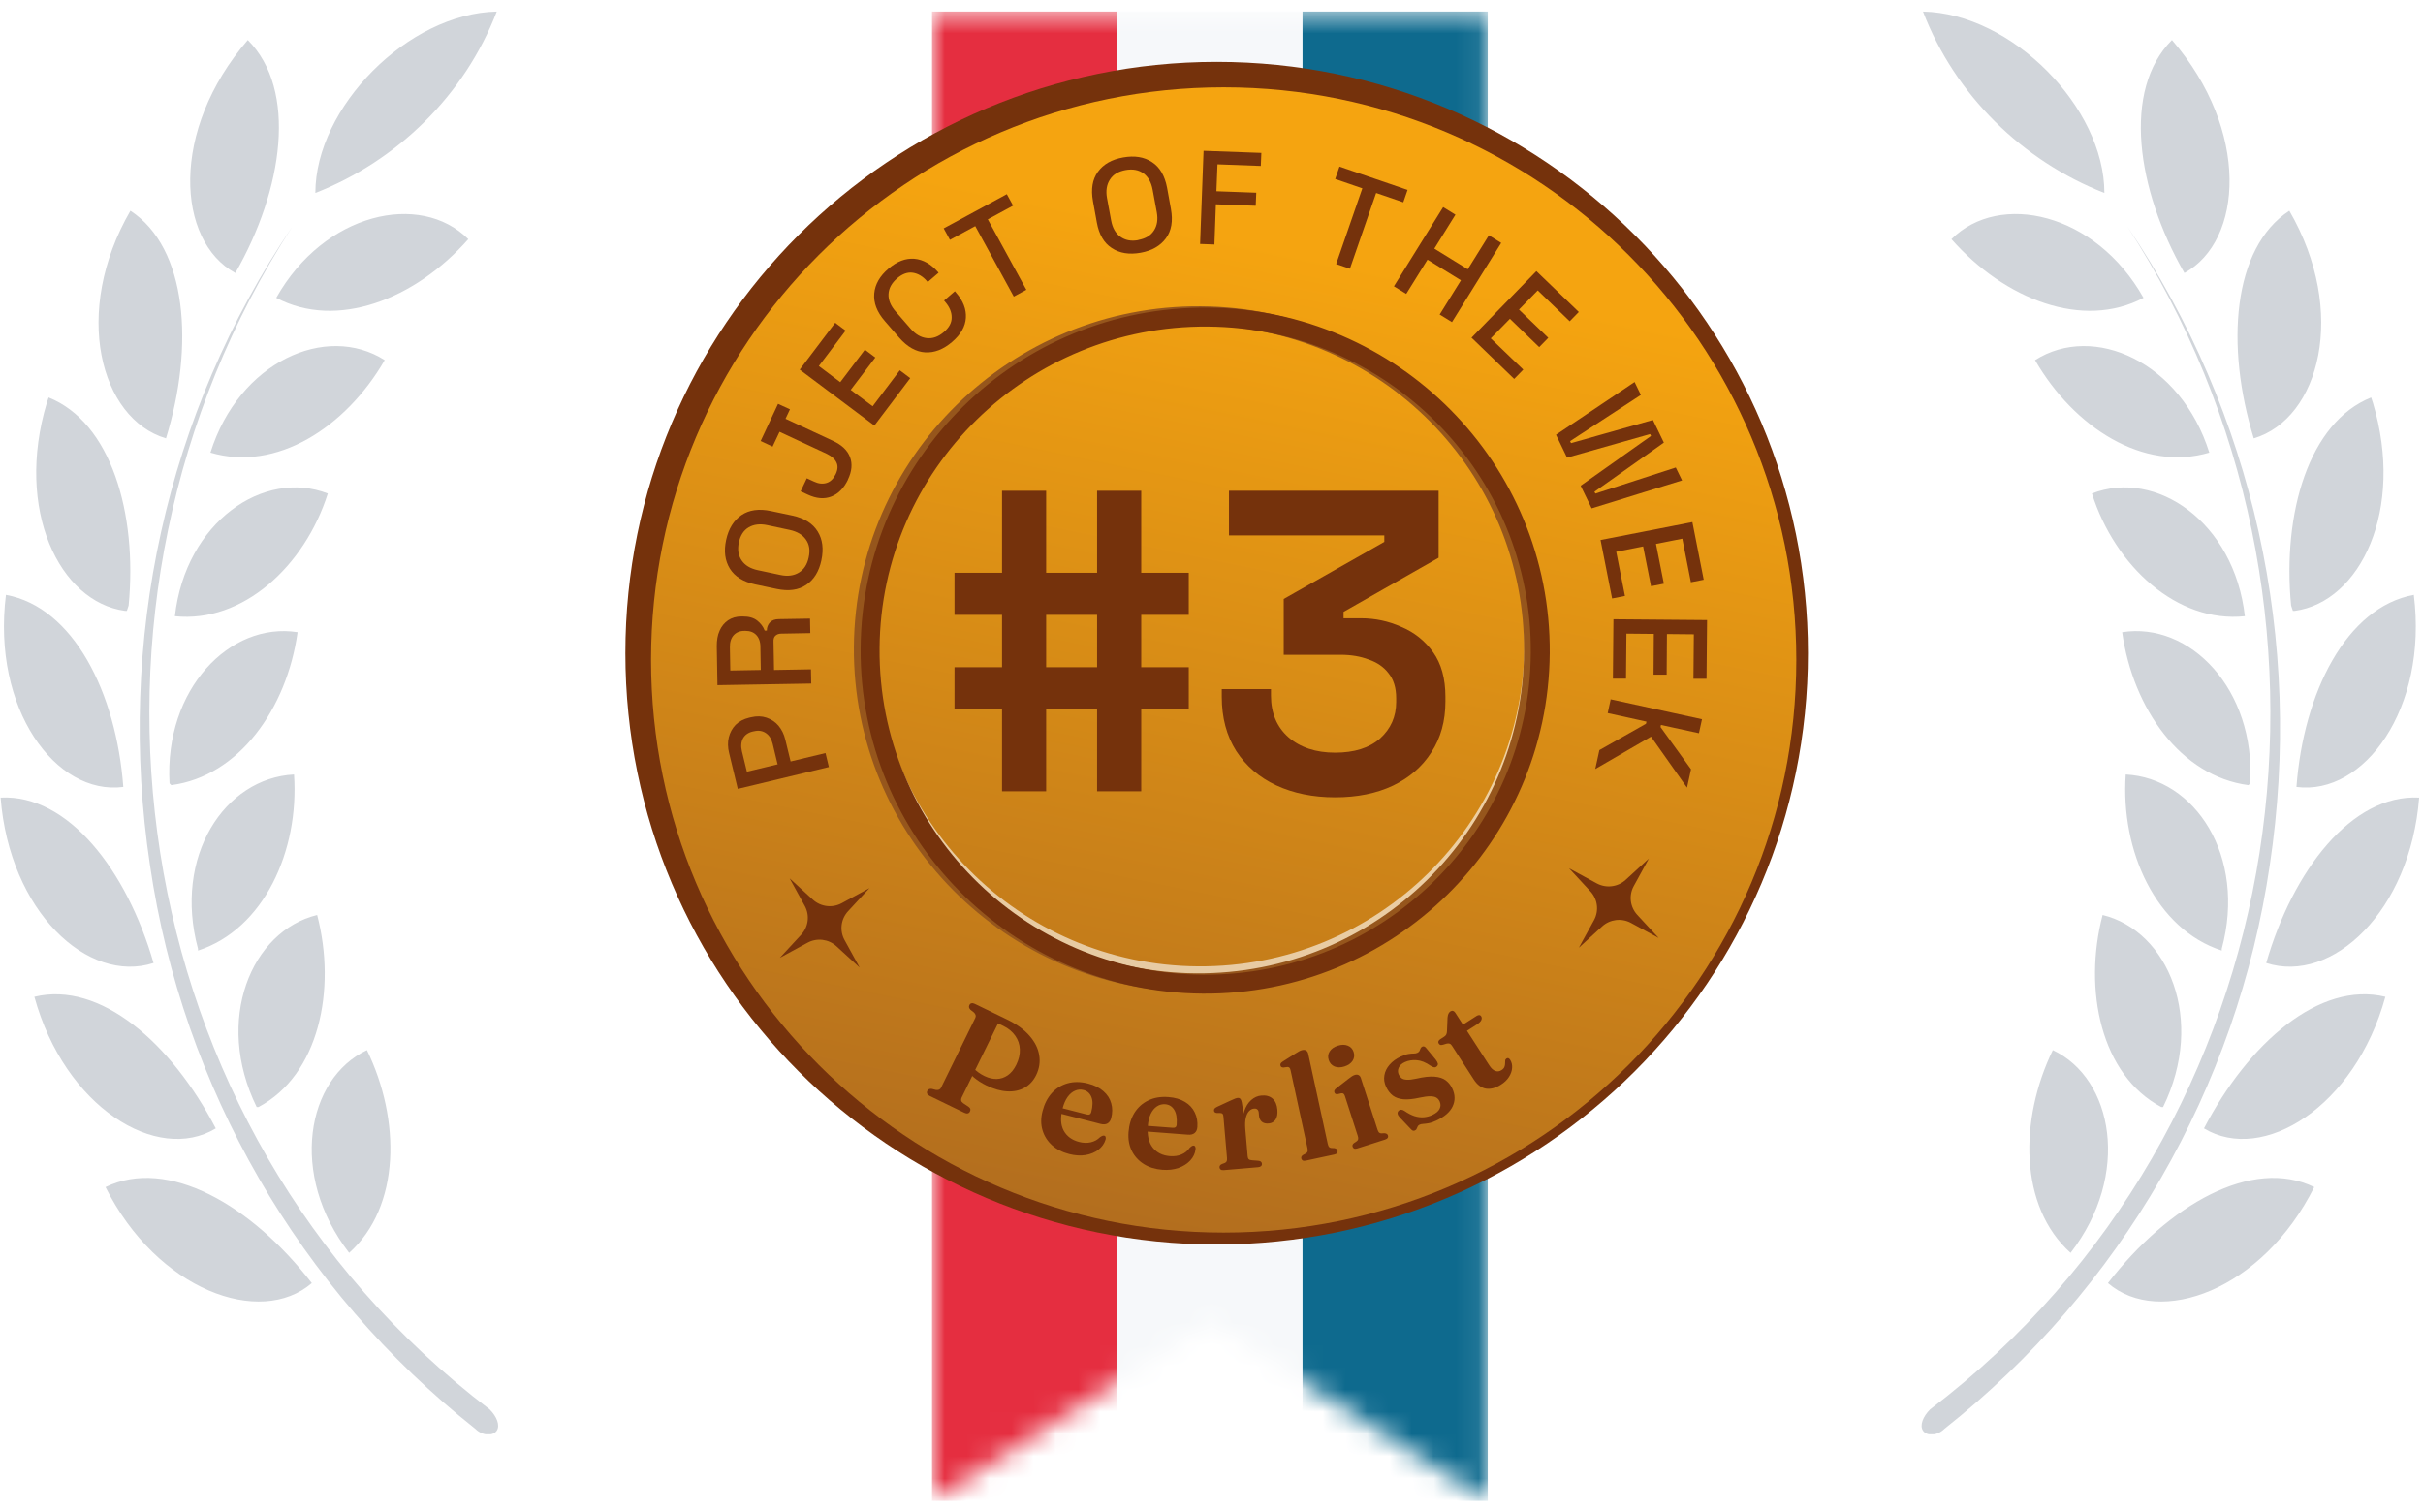 <svg
    xmlns="http://www.w3.org/2000/svg"
    width="109"
    height="68"
    viewBox="0 0 109 68"
    fill="none"
>
    <g clip-path="url(#clip0_17771_69504)">
        <path
            d="M13.147 10.2C2.187 27.079 5.307 50.679 22.027 63.4C22.347 63.719 22.507 64.12 22.347 64.359C22.187 64.6 21.707 64.6 21.387 64.279C13.454 58.001 8.217 48.93 6.747 38.919C5.227 28.84 7.467 18.599 13.147 10.2ZM14.027 57.719C11.707 59.719 7.067 58.039 4.747 53.4C7.547 52.039 11.307 54.2 14.027 57.719ZM16.507 47.239C18.027 50.359 18.027 54.279 15.707 56.359C12.987 52.84 13.787 48.52 16.507 47.239ZM9.707 50.76C7.067 52.359 2.907 49.8 1.547 44.84C4.507 44.12 7.707 46.919 9.707 50.76ZM14.267 41.16C15.147 44.52 14.347 48.359 11.627 49.8H11.547C9.627 45.88 11.307 41.88 14.267 41.16ZM6.907 43.319C3.947 44.279 0.427 40.999 0.027 35.88C3.067 35.719 5.707 39.16 6.907 43.319ZM13.227 34.84C13.467 38.279 11.867 41.8 8.907 42.76V42.679C7.787 38.52 10.107 34.999 13.227 34.84ZM0.267 26.759C3.307 27.32 5.227 31.16 5.547 35.4C2.507 35.8 -0.373 31.88 0.267 26.759ZM13.387 28.439C12.907 31.88 10.747 34.919 7.707 35.319L7.627 35.239C7.387 31 10.347 27.959 13.387 28.439ZM14.747 22.2C13.707 25.48 10.907 28.04 7.867 27.72C8.347 23.48 11.867 21.079 14.747 22.2ZM2.187 17.88C4.987 19 6.187 23.079 5.787 27.239L5.707 27.48H5.627C2.667 27.079 0.667 22.919 2.107 18.119L2.187 17.88ZM17.307 16.2C15.547 19.239 12.427 21.239 9.467 20.36C10.747 16.279 14.667 14.52 17.307 16.2ZM5.867 9.48C8.427 11.159 8.747 15.559 7.467 19.72C4.507 18.84 3.227 14.04 5.867 9.48ZM21.067 10.759C18.667 13.479 15.147 14.839 12.427 13.399C14.587 9.56 18.907 8.6 21.067 10.759ZM11.147 1.8C13.387 4.04 12.747 8.52 10.587 12.28C7.947 10.839 7.627 5.88 11.147 1.8ZM22.347 0.52C20.907 4.28 17.867 7.24 14.187 8.68C14.187 4.84 18.347 0.6 22.347 0.52Z"
            fill="#D1D5DA"
        />
    </g>
    <path
        d="M41.928 0.519L66.928 0.519V67.519L54.428 59.453L41.928 67.519L41.928 0.519Z"
        fill="white"
    />
    <mask
        id="mask0_17771_69504"
        style="mask-type:alpha"
        maskUnits="userSpaceOnUse"
        x="41"
        y="0"
        width="26"
        height="68"
    >
        <path
            d="M41.928 0.519L66.928 0.519V67.519L54.428 59.453L41.928 67.519L41.928 0.519Z"
            fill="white"
        />
    </mask>
    <g mask="url(#mask0_17771_69504)">
        <rect
            x="41.928"
            y="0.519"
            width="8.333"
            height="67"
            fill="#E52E40"
        />
        <rect
            x="50.262"
            y="0.519"
            width="8.333"
            height="67"
            fill="#F6F8FA"
        />
        <rect
            x="58.595"
            y="0.519"
            width="8.333"
            height="67"
            fill="#0E6A8E"
        />
    </g>
    <g filter="url(#filter0_i_17771_69504)">
        <path
            d="M54.428 55.678C69.119 55.678 81.028 43.769 81.028 29.078C81.028 14.388 69.119 2.479 54.428 2.479C39.737 2.479 27.828 14.388 27.828 29.078C27.828 43.769 39.737 55.678 54.428 55.678Z"
            fill="#75320C"
        />
    </g>
    <g filter="url(#filter1_ii_17771_69504)">
        <path
            d="M54.44 54.838C68.666 54.838 80.2 43.305 80.2 29.078C80.2 14.851 68.666 3.318 54.44 3.318C40.213 3.318 28.68 14.851 28.68 29.078C28.68 43.305 40.213 54.838 54.44 54.838Z"
            fill="url(#paint0_linear_17771_69504)"
        />
    </g>
    <g opacity="0.6" filter="url(#filter2_f_17771_69504)">
        <path
            d="M68.894 29.074C68.833 37.259 62.115 43.848 53.887 43.788C45.658 43.727 39.039 37.04 39.1 28.854C39.161 20.669 45.878 14.08 54.107 14.14C62.336 14.201 68.954 20.888 68.894 29.074Z"
            stroke="white"
            stroke-width="0.636"
        />
    </g>
    <g filter="url(#filter3_i_17771_69504)">
        <path
            d="M53.8 43.967C62.123 44.029 68.924 37.363 68.986 29.075C69.047 20.787 62.346 14.022 54.023 13.961C45.7 13.899 38.9 20.565 38.838 28.853C38.776 37.141 45.477 43.906 53.8 43.967Z"
            stroke="#96561C"
            stroke-width="0.851"
        />
    </g>
    <g filter="url(#filter4_i_17771_69504)">
        <path
            d="M53.8 43.968C62.124 44.029 68.924 37.363 68.986 29.075C69.047 20.787 62.347 14.021 54.023 13.96C45.7 13.899 38.899 20.565 38.838 28.853C38.776 37.141 45.477 43.907 53.8 43.968Z"
            stroke="#75320C"
            stroke-width="0.852"
        />
    </g>
    <g filter="url(#filter5_i_17771_69504)">
        <path
            d="M38.809 39.647L37.848 40.685C37.521 41.038 37.457 41.559 37.688 41.981L38.368 43.219L37.325 42.263C36.97 41.938 36.446 41.874 36.023 42.104L34.778 42.781L35.739 41.742C36.066 41.389 36.13 40.868 35.899 40.447L35.219 39.208L36.262 40.164C36.617 40.489 37.141 40.553 37.564 40.323L38.809 39.647Z"
            fill="#75320C"
        />
    </g>
    <g filter="url(#filter6_i_17771_69504)">
        <path
            d="M70.281 38.756L71.526 39.433C71.949 39.663 72.473 39.599 72.828 39.274L73.871 38.317L73.191 39.556C72.96 39.977 73.024 40.499 73.351 40.852L74.312 41.89L73.067 41.213C72.644 40.983 72.12 41.047 71.765 41.373L70.722 42.329L71.402 41.09C71.633 40.669 71.569 40.147 71.242 39.794L70.281 38.756Z"
            fill="#75320C"
        />
    </g>
    <g filter="url(#filter7_i_17771_69504)">
        <path
            d="M46.307 48.061C46.182 48.315 46.008 48.504 45.783 48.627C45.56 48.751 45.303 48.805 45.011 48.79C44.719 48.775 44.408 48.688 44.079 48.528C43.861 48.422 43.673 48.303 43.515 48.17C43.357 48.037 43.231 47.897 43.137 47.748L43.309 47.502C43.357 47.584 43.415 47.662 43.481 47.736C43.548 47.81 43.624 47.877 43.71 47.938C43.795 48 43.888 48.055 43.989 48.104C44.174 48.193 44.355 48.236 44.533 48.233C44.713 48.227 44.879 48.172 45.031 48.067C45.183 47.961 45.31 47.804 45.412 47.597C45.53 47.356 45.584 47.124 45.574 46.899C45.566 46.675 45.497 46.472 45.368 46.29C45.242 46.107 45.061 45.958 44.826 45.843L44.594 45.731L42.954 49.073C42.933 49.117 42.927 49.16 42.935 49.203C42.944 49.244 42.972 49.282 43.019 49.317L43.26 49.478C43.308 49.511 43.336 49.546 43.345 49.582C43.356 49.616 43.349 49.656 43.327 49.702C43.307 49.743 43.276 49.769 43.233 49.78C43.191 49.792 43.138 49.782 43.075 49.751L41.523 48.997C41.462 48.967 41.422 48.932 41.405 48.892C41.388 48.852 41.39 48.812 41.41 48.77C41.447 48.695 41.515 48.665 41.613 48.678L41.797 48.724C41.855 48.732 41.902 48.728 41.939 48.712C41.978 48.697 42.009 48.668 42.03 48.624L43.571 45.483C43.592 45.439 43.596 45.398 43.584 45.358C43.574 45.318 43.548 45.279 43.506 45.239L43.357 45.123C43.285 45.054 43.268 44.982 43.305 44.907C43.326 44.863 43.357 44.837 43.399 44.828C43.441 44.817 43.493 44.826 43.554 44.856L44.996 45.556C45.43 45.767 45.768 46.011 46.009 46.29C46.251 46.566 46.397 46.858 46.445 47.165C46.496 47.47 46.45 47.769 46.307 48.061Z"
            fill="#75320C"
        />
        <path
            d="M49.683 49.993C49.654 50.108 49.598 50.188 49.515 50.235C49.435 50.28 49.332 50.287 49.206 50.255L47.207 49.742L47.271 49.494L48.585 49.83C48.694 49.858 48.761 49.823 48.786 49.725C48.859 49.445 48.862 49.22 48.796 49.052C48.731 48.881 48.612 48.773 48.439 48.729C48.307 48.695 48.179 48.705 48.056 48.76C47.933 48.812 47.822 48.906 47.723 49.042C47.627 49.176 47.552 49.348 47.497 49.558C47.391 49.971 47.408 50.305 47.549 50.561C47.69 50.815 47.921 50.983 48.242 51.065C48.429 51.113 48.605 51.118 48.767 51.08C48.929 51.042 49.068 50.966 49.182 50.85C49.231 50.817 49.27 50.797 49.297 50.788C49.324 50.779 49.35 50.777 49.373 50.783C49.407 50.792 49.428 50.814 49.434 50.85C49.444 50.884 49.442 50.923 49.428 50.967C49.373 51.144 49.266 51.293 49.107 51.416C48.949 51.536 48.756 51.616 48.529 51.655C48.303 51.692 48.058 51.677 47.793 51.609C47.484 51.53 47.225 51.397 47.019 51.21C46.812 51.021 46.67 50.796 46.593 50.533C46.515 50.269 46.516 49.984 46.596 49.678C46.679 49.355 46.817 49.085 47.01 48.869C47.204 48.654 47.44 48.507 47.718 48.429C47.998 48.349 48.306 48.352 48.641 48.438C48.927 48.511 49.158 48.626 49.334 48.782C49.511 48.936 49.627 49.117 49.685 49.327C49.745 49.535 49.745 49.757 49.683 49.993Z"
            fill="#75320C"
        />
        <path
            d="M53.56 50.397C53.551 50.515 53.51 50.604 53.436 50.665C53.366 50.723 53.265 50.748 53.136 50.738L51.078 50.581L51.097 50.325L52.45 50.428C52.562 50.437 52.622 50.39 52.629 50.29C52.651 50.001 52.615 49.779 52.521 49.625C52.427 49.468 52.291 49.383 52.113 49.369C51.977 49.359 51.852 49.391 51.741 49.466C51.629 49.539 51.536 49.651 51.463 49.801C51.392 49.95 51.348 50.133 51.331 50.349C51.298 50.774 51.374 51.1 51.558 51.327C51.742 51.553 51.998 51.678 52.328 51.703C52.522 51.718 52.695 51.692 52.848 51.627C53.002 51.562 53.124 51.462 53.216 51.328C53.259 51.288 53.293 51.26 53.319 51.247C53.344 51.233 53.369 51.228 53.393 51.229C53.428 51.232 53.452 51.25 53.465 51.284C53.48 51.316 53.485 51.355 53.479 51.401C53.456 51.584 53.377 51.75 53.242 51.898C53.107 52.044 52.931 52.156 52.715 52.234C52.499 52.31 52.255 52.338 51.983 52.317C51.664 52.293 51.386 52.207 51.15 52.059C50.914 51.909 50.734 51.711 50.611 51.467C50.489 51.219 50.44 50.938 50.464 50.623C50.49 50.291 50.578 50.002 50.73 49.755C50.884 49.51 51.09 49.324 51.35 49.199C51.612 49.071 51.915 49.02 52.261 49.047C52.555 49.069 52.803 49.142 53.003 49.265C53.204 49.386 53.351 49.545 53.444 49.741C53.54 49.935 53.578 50.154 53.56 50.397Z"
            fill="#75320C"
        />
        <path
            d="M55.597 50.51C55.569 50.191 55.592 49.92 55.663 49.698C55.737 49.474 55.843 49.302 55.981 49.182C56.119 49.06 56.272 48.992 56.441 48.978C56.652 48.96 56.82 49.006 56.945 49.117C57.069 49.225 57.141 49.391 57.16 49.614C57.176 49.809 57.148 49.959 57.076 50.064C57.003 50.167 56.901 50.224 56.772 50.235C56.64 50.246 56.536 50.22 56.459 50.156C56.385 50.092 56.343 49.997 56.332 49.873L56.322 49.751C56.316 49.684 56.295 49.635 56.259 49.605C56.226 49.572 56.175 49.559 56.107 49.565C56.028 49.571 55.955 49.609 55.887 49.679C55.822 49.746 55.773 49.846 55.74 49.979C55.708 50.112 55.7 50.279 55.717 50.48L55.597 50.51ZM55.558 49.284L55.677 50.017L55.822 51.706C55.828 51.768 55.843 51.813 55.87 51.841C55.897 51.868 55.945 51.883 56.014 51.889L56.298 51.911C56.351 51.915 56.391 51.928 56.417 51.95C56.446 51.972 56.462 52.004 56.465 52.045C56.469 52.089 56.456 52.125 56.425 52.154C56.396 52.181 56.351 52.197 56.29 52.202L54.751 52.333C54.687 52.338 54.64 52.33 54.609 52.308C54.578 52.285 54.561 52.252 54.557 52.21C54.555 52.178 54.562 52.148 54.58 52.123C54.598 52.097 54.627 52.076 54.667 52.059L54.793 52.012C54.831 51.995 54.859 51.971 54.876 51.939C54.893 51.904 54.899 51.853 54.893 51.785L54.733 49.922C54.728 49.866 54.716 49.826 54.696 49.803C54.677 49.781 54.647 49.768 54.607 49.765L54.434 49.763C54.392 49.758 54.361 49.746 54.341 49.728C54.322 49.71 54.311 49.685 54.309 49.655C54.305 49.617 54.314 49.587 54.334 49.563C54.356 49.537 54.395 49.511 54.45 49.484L55.025 49.217C55.131 49.166 55.209 49.132 55.258 49.115C55.31 49.097 55.35 49.087 55.378 49.085C55.427 49.081 55.464 49.094 55.491 49.125C55.52 49.155 55.543 49.208 55.558 49.284Z"
            fill="#75320C"
        />
        <path
            d="M58.546 47.095L59.425 51.149C59.439 51.215 59.459 51.263 59.483 51.291C59.509 51.317 59.542 51.333 59.584 51.337L59.714 51.343C59.758 51.349 59.792 51.362 59.817 51.381C59.843 51.398 59.86 51.424 59.867 51.458C59.876 51.499 59.868 51.535 59.844 51.568C59.821 51.597 59.778 51.619 59.716 51.632L58.442 51.906C58.379 51.919 58.331 51.917 58.298 51.899C58.265 51.88 58.243 51.849 58.235 51.809C58.228 51.776 58.231 51.746 58.246 51.719C58.26 51.691 58.286 51.666 58.324 51.645L58.443 51.582C58.479 51.561 58.503 51.533 58.516 51.499C58.529 51.463 58.528 51.411 58.513 51.345L57.753 47.837C57.741 47.782 57.723 47.744 57.701 47.724C57.678 47.702 57.648 47.692 57.61 47.693L57.436 47.717C57.395 47.717 57.363 47.709 57.339 47.694C57.318 47.678 57.304 47.654 57.297 47.622C57.289 47.588 57.294 47.558 57.311 47.532C57.327 47.503 57.362 47.472 57.416 47.438L57.967 47.091C58.044 47.041 58.105 47.004 58.152 46.98C58.201 46.956 58.244 46.941 58.281 46.933C58.354 46.917 58.413 46.925 58.458 46.955C58.503 46.986 58.532 47.032 58.546 47.095Z"
            fill="#75320C"
        />
        <path
            d="M60.915 48.188L61.663 50.507C61.684 50.572 61.708 50.618 61.735 50.644C61.763 50.667 61.798 50.679 61.84 50.679L61.97 50.672C62.014 50.674 62.05 50.684 62.076 50.7C62.104 50.715 62.123 50.738 62.134 50.772C62.147 50.812 62.143 50.849 62.121 50.883C62.101 50.915 62.061 50.94 62 50.96L60.759 51.356C60.698 51.376 60.651 51.378 60.616 51.364C60.581 51.348 60.556 51.32 60.544 51.28C60.533 51.249 60.534 51.218 60.546 51.189C60.557 51.16 60.581 51.133 60.617 51.108L60.728 51.034C60.762 51.01 60.784 50.98 60.793 50.944C60.802 50.907 60.796 50.856 60.775 50.791L60.199 49.005C60.181 48.95 60.16 48.914 60.136 48.897C60.111 48.877 60.079 48.87 60.039 48.876L59.871 48.916C59.829 48.92 59.796 48.916 59.773 48.902C59.75 48.889 59.734 48.866 59.724 48.835C59.713 48.801 59.715 48.771 59.729 48.743C59.742 48.714 59.774 48.679 59.824 48.64L60.338 48.241C60.41 48.184 60.468 48.141 60.512 48.113C60.558 48.084 60.599 48.064 60.635 48.053C60.706 48.03 60.766 48.032 60.814 48.058C60.862 48.084 60.895 48.127 60.915 48.188ZM60.178 47.67C60.01 47.724 59.861 47.724 59.73 47.671C59.601 47.616 59.514 47.518 59.469 47.378C59.424 47.238 59.438 47.11 59.512 46.994C59.587 46.876 59.709 46.789 59.877 46.736C60.047 46.681 60.197 46.681 60.328 46.734C60.458 46.784 60.545 46.88 60.59 47.02C60.635 47.16 60.621 47.29 60.546 47.411C60.471 47.529 60.348 47.615 60.178 47.67Z"
            fill="#75320C"
        />
        <path
            d="M62.891 47.475C62.753 47.539 62.661 47.624 62.616 47.73C62.572 47.832 62.574 47.936 62.623 48.042C62.653 48.106 62.694 48.158 62.747 48.199C62.803 48.239 62.881 48.261 62.984 48.267C63.086 48.273 63.225 48.258 63.399 48.22C63.739 48.141 64.015 48.11 64.228 48.128C64.442 48.145 64.612 48.201 64.737 48.295C64.86 48.388 64.958 48.513 65.031 48.668C65.16 48.944 65.164 49.211 65.043 49.468C64.923 49.722 64.675 49.935 64.299 50.109C64.167 50.17 64.053 50.209 63.955 50.224C63.861 50.241 63.782 50.251 63.718 50.254C63.654 50.258 63.6 50.269 63.559 50.288C63.517 50.308 63.488 50.334 63.472 50.368C63.456 50.402 63.441 50.435 63.427 50.468C63.415 50.504 63.388 50.53 63.348 50.549C63.312 50.565 63.279 50.567 63.249 50.555C63.222 50.543 63.188 50.515 63.148 50.471L62.672 49.968C62.615 49.908 62.581 49.853 62.571 49.805C62.559 49.754 62.571 49.71 62.607 49.672C62.645 49.633 62.685 49.614 62.727 49.616C62.77 49.616 62.818 49.632 62.871 49.666C63.032 49.778 63.185 49.857 63.328 49.904C63.473 49.949 63.611 49.966 63.743 49.956C63.876 49.945 64.003 49.912 64.123 49.857C64.295 49.777 64.407 49.683 64.458 49.575C64.512 49.465 64.511 49.353 64.458 49.237C64.425 49.168 64.378 49.113 64.316 49.074C64.254 49.035 64.163 49.014 64.042 49.012C63.922 49.01 63.759 49.03 63.554 49.075C63.268 49.139 63.027 49.163 62.832 49.147C62.64 49.129 62.48 49.074 62.353 48.98C62.228 48.883 62.127 48.752 62.05 48.587C61.969 48.413 61.943 48.241 61.973 48.07C62.002 47.897 62.079 47.738 62.206 47.593C62.331 47.445 62.5 47.322 62.712 47.224C62.848 47.161 62.963 47.123 63.056 47.109C63.151 47.094 63.23 47.087 63.295 47.089C63.358 47.089 63.412 47.078 63.458 47.057C63.506 47.035 63.539 47.005 63.556 46.968C63.572 46.93 63.587 46.892 63.602 46.856C63.617 46.821 63.643 46.794 63.681 46.776C63.711 46.762 63.741 46.762 63.771 46.774C63.804 46.786 63.837 46.816 63.871 46.863L64.283 47.362C64.333 47.428 64.364 47.485 64.377 47.533C64.388 47.578 64.375 47.62 64.338 47.66C64.3 47.699 64.259 47.715 64.215 47.709C64.171 47.703 64.118 47.68 64.055 47.641C63.835 47.487 63.625 47.402 63.426 47.388C63.23 47.372 63.051 47.401 62.891 47.475Z"
            fill="#75320C"
        />
        <path
            d="M64.775 46.642L64.624 46.688C64.568 46.703 64.525 46.707 64.494 46.701C64.464 46.691 64.44 46.672 64.422 46.645C64.399 46.608 64.393 46.572 64.405 46.539C64.418 46.502 64.445 46.47 64.488 46.442L64.658 46.334C64.702 46.305 64.734 46.273 64.753 46.238C64.774 46.201 64.786 46.15 64.789 46.086L64.814 45.474C64.821 45.4 64.835 45.34 64.856 45.295C64.879 45.249 64.909 45.215 64.946 45.191C64.985 45.166 65.024 45.159 65.063 45.171C65.1 45.181 65.134 45.208 65.164 45.255L66.693 47.622C66.777 47.751 66.866 47.834 66.96 47.87C67.054 47.906 67.148 47.895 67.24 47.836C67.309 47.792 67.353 47.744 67.372 47.693C67.393 47.64 67.403 47.589 67.403 47.54C67.403 47.49 67.404 47.446 67.408 47.407C67.412 47.365 67.431 47.334 67.465 47.312C67.493 47.295 67.521 47.29 67.549 47.297C67.578 47.305 67.607 47.331 67.635 47.376C67.701 47.482 67.729 47.602 67.719 47.737C67.711 47.87 67.664 48.004 67.578 48.14C67.494 48.272 67.374 48.388 67.22 48.486C66.983 48.638 66.758 48.698 66.547 48.667C66.334 48.633 66.149 48.496 65.993 48.254L65.009 46.731C64.978 46.683 64.945 46.654 64.909 46.643C64.875 46.631 64.83 46.631 64.775 46.642ZM65.376 46.265L65.198 45.988L66.121 45.397C66.166 45.369 66.206 45.356 66.242 45.359C66.277 45.36 66.305 45.378 66.327 45.411C66.359 45.461 66.362 45.518 66.335 45.582C66.308 45.646 66.24 45.713 66.13 45.783L65.376 46.265Z"
            fill="#75320C"
        />
    </g>
    <g filter="url(#filter8_i_17771_69504)">
        <path
            d="M36.978 34.201L32.886 35.183L32.495 33.566C32.434 33.32 32.428 33.081 32.482 32.865C32.537 32.644 32.639 32.458 32.789 32.302C32.946 32.146 33.15 32.039 33.403 31.979L33.481 31.961C33.734 31.901 33.969 31.907 34.179 31.979C34.39 32.051 34.571 32.17 34.715 32.338C34.859 32.512 34.962 32.715 35.022 32.961L35.263 33.949L36.833 33.572L36.984 34.201H36.978ZM34.679 34.087L34.456 33.158C34.402 32.937 34.3 32.775 34.149 32.673C33.999 32.572 33.824 32.542 33.62 32.59L33.56 32.602C33.355 32.65 33.205 32.757 33.12 32.913C33.036 33.069 33.018 33.266 33.072 33.488L33.295 34.41L34.667 34.081L34.679 34.087Z"
            fill="#75320C"
        />
    </g>
    <g filter="url(#filter9_i_17771_69504)">
        <path
            d="M36.184 30.446L31.971 30.518L31.941 28.757C31.941 28.5 31.977 28.266 32.068 28.069C32.152 27.871 32.284 27.715 32.447 27.601C32.615 27.488 32.814 27.428 33.049 27.428H33.115C33.38 27.428 33.59 27.482 33.753 27.607C33.915 27.733 34.029 27.883 34.096 28.062H34.192C34.192 27.907 34.246 27.787 34.336 27.691C34.427 27.595 34.565 27.547 34.74 27.547L36.136 27.524L36.148 28.176L34.842 28.2C34.734 28.2 34.649 28.23 34.583 28.29C34.517 28.344 34.487 28.44 34.493 28.56L34.517 29.835L36.178 29.805L36.19 30.452L36.184 30.446ZM33.921 29.835L33.903 28.793C33.903 28.56 33.837 28.386 33.717 28.26C33.596 28.134 33.434 28.075 33.229 28.075H33.181C32.976 28.075 32.814 28.146 32.7 28.272C32.585 28.398 32.525 28.584 32.531 28.817L32.549 29.859L33.921 29.835Z"
            fill="#75320C"
        />
    </g>
    <g filter="url(#filter10_i_17771_69504)">
        <path
            d="M36.647 24.901C36.539 25.404 36.31 25.775 35.961 26.008C35.612 26.242 35.173 26.302 34.631 26.188L33.668 25.984C33.133 25.871 32.754 25.631 32.531 25.278C32.308 24.918 32.254 24.487 32.362 23.984C32.471 23.481 32.7 23.11 33.048 22.87C33.398 22.631 33.843 22.571 34.378 22.685L35.341 22.888C35.877 23.002 36.256 23.242 36.479 23.601C36.701 23.96 36.755 24.391 36.647 24.895V24.901ZM36.075 24.775C36.148 24.451 36.105 24.182 35.949 23.966C35.799 23.751 35.558 23.607 35.227 23.535L34.216 23.319C33.885 23.248 33.608 23.284 33.38 23.415C33.151 23.547 33 23.781 32.934 24.104C32.868 24.421 32.91 24.685 33.061 24.907C33.211 25.128 33.452 25.272 33.783 25.344L34.794 25.559C35.125 25.631 35.401 25.595 35.63 25.457C35.859 25.32 36.009 25.092 36.075 24.775Z"
            fill="#75320C"
        />
    </g>
    <g filter="url(#filter11_i_17771_69504)">
        <path
            d="M37.844 21.271C37.664 21.648 37.417 21.906 37.098 22.032C36.779 22.157 36.424 22.127 36.039 21.948L35.714 21.798L35.991 21.211L36.316 21.361C36.521 21.457 36.707 21.474 36.882 21.421C37.056 21.367 37.189 21.235 37.291 21.025C37.387 20.822 37.399 20.642 37.321 20.492C37.249 20.337 37.104 20.217 36.9 20.115L34.764 19.121L34.451 19.786L33.915 19.534L34.697 17.863L35.233 18.109L35.034 18.534L37.171 19.528C37.568 19.714 37.821 19.953 37.935 20.259C38.049 20.558 38.019 20.9 37.839 21.271H37.844Z"
            fill="#75320C"
        />
    </g>
    <g filter="url(#filter12_i_17771_69504)">
        <path
            d="M39.037 18.845L35.673 16.324L37.267 14.216L37.737 14.569L36.533 16.162L37.496 16.887L38.603 15.426L39.073 15.779L37.966 17.234L38.953 17.971L40.174 16.354L40.643 16.707L39.031 18.839L39.037 18.845Z"
            fill="#75320C"
        />
    </g>
    <g filter="url(#filter13_i_17771_69504)">
        <path
            d="M42.526 15.079C42.135 15.414 41.732 15.57 41.316 15.546C40.901 15.522 40.51 15.3 40.149 14.887L39.505 14.145C39.144 13.731 38.987 13.318 39.024 12.899C39.06 12.486 39.276 12.108 39.667 11.779C40.053 11.45 40.438 11.306 40.829 11.336C41.22 11.372 41.575 11.569 41.894 11.935L41.918 11.965L41.431 12.384L41.395 12.342C41.208 12.126 40.997 12.001 40.763 11.965C40.528 11.929 40.287 12.013 40.047 12.222C39.806 12.432 39.679 12.665 39.667 12.929C39.656 13.192 39.764 13.456 39.992 13.713L40.654 14.474C40.877 14.732 41.118 14.875 41.389 14.905C41.653 14.935 41.906 14.845 42.153 14.636C42.394 14.432 42.514 14.21 42.508 13.971C42.508 13.731 42.411 13.51 42.231 13.294L42.165 13.216L42.652 12.797L42.706 12.863C43.025 13.228 43.17 13.606 43.146 13.995C43.122 14.384 42.917 14.743 42.532 15.073L42.526 15.079Z"
            fill="#75320C"
        />
    </g>
    <g filter="url(#filter14_i_17771_69504)">
        <path
            d="M45.301 13.036L43.568 9.868L42.43 10.485L42.148 9.97L44.988 8.431L45.271 8.946L44.133 9.563L45.866 12.731L45.295 13.042L45.301 13.036Z"
            fill="#75320C"
        />
    </g>
    <g filter="url(#filter15_i_17771_69504)">
        <path
            d="M51.006 11.066C50.494 11.156 50.067 11.09 49.712 10.856C49.357 10.629 49.134 10.239 49.038 9.706L48.863 8.742C48.767 8.203 48.839 7.766 49.086 7.425C49.333 7.083 49.712 6.868 50.223 6.778C50.735 6.688 51.162 6.754 51.517 6.987C51.872 7.215 52.095 7.604 52.197 8.137L52.372 9.101C52.468 9.64 52.396 10.078 52.143 10.419C51.89 10.76 51.511 10.976 51.006 11.066ZM50.903 10.491C51.228 10.431 51.463 10.293 51.607 10.066C51.752 9.844 51.794 9.569 51.734 9.239L51.547 8.227C51.487 7.898 51.349 7.652 51.138 7.497C50.927 7.341 50.657 7.287 50.326 7.347C50.007 7.407 49.772 7.544 49.628 7.772C49.483 7.994 49.435 8.269 49.495 8.604L49.682 9.617C49.742 9.946 49.88 10.191 50.097 10.347C50.314 10.503 50.578 10.557 50.903 10.497V10.491Z"
            fill="#75320C"
        />
    </g>
    <g filter="url(#filter16_i_17771_69504)">
        <path
            d="M53.683 10.665L53.839 6.479L56.439 6.574L56.415 7.161L54.465 7.089L54.417 8.299L56.21 8.365L56.186 8.952L54.393 8.886L54.327 10.695L53.677 10.671L53.683 10.665Z"
            fill="#75320C"
        />
    </g>
    <g filter="url(#filter17_i_17771_69504)">
        <path
            d="M59.803 11.575L60.982 8.168L59.761 7.748L59.953 7.191L63.016 8.239L62.824 8.796L61.602 8.377L60.423 11.785L59.809 11.575H59.803Z"
            fill="#75320C"
        />
    </g>
    <g filter="url(#filter18_i_17771_69504)">
        <path
            d="M62.402 12.575L64.617 9.012L65.17 9.353L64.22 10.88L65.724 11.809L66.675 10.281L67.228 10.623L65.014 14.186L64.46 13.845L65.417 12.306L63.913 11.377L62.956 12.916L62.402 12.575Z"
            fill="#75320C"
        />
    </g>
    <g filter="url(#filter19_i_17771_69504)">
        <path
            d="M65.881 14.898L68.811 11.892L70.719 13.73L70.31 14.149L68.872 12.76L68.029 13.622L69.347 14.892L68.938 15.311L67.62 14.036L66.759 14.916L68.222 16.323L67.812 16.742L65.887 14.88L65.881 14.898Z"
            fill="#75320C"
        />
    </g>
    <g filter="url(#filter20_i_17771_69504)">
        <path
            d="M69.696 19.252L73.229 16.881L73.511 17.462L70.328 19.54L70.37 19.63L74.053 18.588L74.546 19.606L71.423 21.816L71.466 21.899L75.082 20.726L75.365 21.307L71.297 22.564L70.803 21.546L73.969 19.306L73.927 19.223L70.19 20.282L69.696 19.258V19.252Z"
            fill="#75320C"
        />
    </g>
    <g filter="url(#filter21_i_17771_69504)">
        <path
            d="M71.693 23.989L75.828 23.181L76.339 25.774L75.761 25.888L75.376 23.929L74.191 24.163L74.546 25.953L73.968 26.067L73.613 24.277L72.403 24.516L72.795 26.504L72.217 26.618L71.699 23.995L71.693 23.989Z"
            fill="#75320C"
        />
    </g>
    <g filter="url(#filter22_i_17771_69504)">
        <path
            d="M72.277 27.553L76.489 27.589L76.465 30.23H75.876L75.894 28.23L74.684 28.218L74.672 30.044H74.082L74.094 28.212L72.861 28.2L72.843 30.224H72.253L72.277 27.547V27.553Z"
            fill="#75320C"
        />
    </g>
    <g filter="url(#filter23_i_17771_69504)">
        <path
            d="M72.145 31.152L76.261 32.05L76.123 32.679L74.414 32.307L74.396 32.403L75.768 34.302L75.587 35.128L73.968 32.834L71.459 34.29L71.645 33.439L73.74 32.254L73.764 32.158L72.019 31.774L72.157 31.14L72.145 31.152Z"
            fill="#75320C"
        />
    </g>
    <g filter="url(#filter24_i_17771_69504)">
        <path
            d="M44.773 35.292V31.604H42.635V29.711H44.773V27.355H42.635V25.462H44.773V21.773H46.758V25.462H49.049V21.773H51.035V25.462H53.173V27.355H51.035V29.711H53.173V31.604H51.035V35.292H49.049V31.604H46.758V35.292H44.773ZM46.758 29.711H49.049V27.355H46.758V29.711Z"
            fill="#75320C"
        />
        <path
            d="M59.755 35.563C58.762 35.563 57.878 35.382 57.102 35.022C56.338 34.661 55.74 34.146 55.307 33.477C54.874 32.794 54.658 31.983 54.658 31.043V30.696H56.872V30.985C56.872 31.771 57.133 32.395 57.655 32.859C58.19 33.322 58.89 33.554 59.755 33.554C60.621 33.554 61.295 33.342 61.779 32.917C62.262 32.479 62.504 31.932 62.504 31.275V31.101C62.504 30.638 62.39 30.265 62.16 29.981C61.944 29.698 61.645 29.492 61.263 29.363C60.894 29.222 60.474 29.151 60.003 29.151H57.445V26.64L61.97 24.072V23.782H54.982V21.773H64.413V24.786L60.137 27.22V27.509H60.92C61.556 27.509 62.16 27.638 62.733 27.895C63.319 28.14 63.796 28.52 64.165 29.035C64.534 29.55 64.719 30.219 64.719 31.043V31.256C64.719 32.131 64.509 32.891 64.089 33.535C63.681 34.178 63.102 34.681 62.351 35.041C61.613 35.389 60.748 35.563 59.755 35.563Z"
            fill="#75320C"
        />
    </g>
    <g clip-path="url(#clip1_17771_69504)">
        <path
            d="M95.707 10.2C106.667 27.079 103.547 50.679 86.827 63.4C86.507 63.719 86.347 64.12 86.507 64.359C86.667 64.6 87.147 64.6 87.467 64.279C95.401 58.001 100.637 48.93 102.107 38.919C103.627 28.84 101.387 18.599 95.707 10.2ZM94.827 57.719C97.147 59.719 101.787 58.039 104.107 53.4C101.307 52.039 97.547 54.2 94.827 57.719ZM92.347 47.239C90.827 50.359 90.827 54.279 93.147 56.359C95.867 52.84 95.067 48.52 92.347 47.239ZM99.147 50.76C101.787 52.359 105.947 49.8 107.307 44.84C104.347 44.12 101.147 46.919 99.147 50.76ZM94.587 41.16C93.707 44.52 94.507 48.359 97.227 49.8H97.307C99.227 45.88 97.547 41.88 94.587 41.16ZM101.947 43.319C104.907 44.279 108.427 40.999 108.827 35.88C105.787 35.719 103.147 39.16 101.947 43.319ZM95.627 34.84C95.387 38.279 96.987 41.8 99.947 42.76V42.679C101.067 38.52 98.747 34.999 95.627 34.84ZM108.587 26.759C105.547 27.32 103.627 31.16 103.307 35.4C106.347 35.8 109.227 31.88 108.587 26.759ZM95.467 28.439C95.947 31.88 98.107 34.919 101.147 35.319L101.227 35.239C101.467 31 98.507 27.959 95.467 28.439ZM94.107 22.2C95.147 25.48 97.947 28.04 100.987 27.72C100.507 23.48 96.987 21.079 94.107 22.2ZM106.667 17.88C103.867 19 102.667 23.079 103.067 27.239L103.147 27.48H103.227C106.187 27.079 108.187 22.919 106.747 18.119L106.667 17.88ZM91.547 16.2C93.307 19.239 96.427 21.239 99.387 20.36C98.107 16.279 94.187 14.52 91.547 16.2ZM102.987 9.48C100.427 11.159 100.107 15.559 101.387 19.72C104.347 18.84 105.627 14.04 102.987 9.48ZM87.787 10.759C90.187 13.479 93.707 14.839 96.427 13.399C94.267 9.56 89.947 8.6 87.787 10.759ZM97.707 1.8C95.467 4.04 96.107 8.52 98.267 12.28C100.907 10.839 101.227 5.88 97.707 1.8ZM86.507 0.52C87.947 4.28 90.987 7.24 94.667 8.68C94.667 4.84 90.507 0.6 86.507 0.52Z"
            fill="#D1D5DA"
        />
    </g>
    <defs>
        <filter
            id="filter0_i_17771_69504"
            x="27.828"
            y="2.479"
            width="53.505"
            height="53.505"
            filterUnits="userSpaceOnUse"
            color-interpolation-filters="sRGB"
        >
            <feFlood flood-opacity="0" result="BackgroundImageFix" />
            <feBlend
                mode="normal"
                in="SourceGraphic"
                in2="BackgroundImageFix"
                result="shape"
            />
            <feColorMatrix
                in="SourceAlpha"
                type="matrix"
                values="0 0 0 0 0 0 0 0 0 0 0 0 0 0 0 0 0 0 127 0"
                result="hardAlpha"
            />
            <feOffset dx="0.304" dy="0.304" />
            <feGaussianBlur stdDeviation="0.304" />
            <feComposite in2="hardAlpha" operator="arithmetic" k2="-1" k3="1" />
            <feColorMatrix
                type="matrix"
                values="0 0 0 0 0 0 0 0 0 0 0 0 0 0 0 0 0 0 0.2 0"
            />
            <feBlend
                mode="normal"
                in2="shape"
                result="effect1_innerShadow_17771_69504"
            />
        </filter>
        <filter
            id="filter1_ii_17771_69504"
            x="28.071"
            y="2.101"
            width="53.346"
            height="54.563"
            filterUnits="userSpaceOnUse"
            color-interpolation-filters="sRGB"
        >
            <feFlood flood-opacity="0" result="BackgroundImageFix" />
            <feBlend
                mode="normal"
                in="SourceGraphic"
                in2="BackgroundImageFix"
                result="shape"
            />
            <feColorMatrix
                in="SourceAlpha"
                type="matrix"
                values="0 0 0 0 0 0 0 0 0 0 0 0 0 0 0 0 0 0 127 0"
                result="hardAlpha"
            />
            <feOffset dx="1.217" dy="1.826" />
            <feGaussianBlur stdDeviation="1.217" />
            <feComposite in2="hardAlpha" operator="arithmetic" k2="-1" k3="1" />
            <feColorMatrix
                type="matrix"
                values="0 0 0 0 1 0 0 0 0 1 0 0 0 0 1 0 0 0 0.35 0"
            />
            <feBlend
                mode="normal"
                in2="shape"
                result="effect1_innerShadow_17771_69504"
            />
            <feColorMatrix
                in="SourceAlpha"
                type="matrix"
                values="0 0 0 0 0 0 0 0 0 0 0 0 0 0 0 0 0 0 127 0"
                result="hardAlpha"
            />
            <feOffset dx="-0.609" dy="-1.217" />
            <feGaussianBlur stdDeviation="1.217" />
            <feComposite in2="hardAlpha" operator="arithmetic" k2="-1" k3="1" />
            <feColorMatrix
                type="matrix"
                values="0 0 0 0 1 0 0 0 0 1 0 0 0 0 1 0 0 0 0.35 0"
            />
            <feBlend
                mode="normal"
                in2="effect1_innerShadow_17771_69504"
                result="effect2_innerShadow_17771_69504"
            />
        </filter>
        <filter
            id="filter2_f_17771_69504"
            x="35.83"
            y="10.87"
            width="36.333"
            height="36.188"
            filterUnits="userSpaceOnUse"
            color-interpolation-filters="sRGB"
        >
            <feFlood flood-opacity="0" result="BackgroundImageFix" />
            <feBlend
                mode="normal"
                in="SourceGraphic"
                in2="BackgroundImageFix"
                result="shape"
            />
            <feGaussianBlur
                stdDeviation="1.476"
                result="effect1_foregroundBlur_17771_69504"
            />
        </filter>
        <filter
            id="filter3_i_17771_69504"
            x="38.412"
            y="13.534"
            width="30.999"
            height="31.103"
            filterUnits="userSpaceOnUse"
            color-interpolation-filters="sRGB"
        >
            <feFlood flood-opacity="0" result="BackgroundImageFix" />
            <feBlend
                mode="normal"
                in="SourceGraphic"
                in2="BackgroundImageFix"
                result="shape"
            />
            <feColorMatrix
                in="SourceAlpha"
                type="matrix"
                values="0 0 0 0 0 0 0 0 0 0 0 0 0 0 0 0 0 0 127 0"
                result="hardAlpha"
            />
            <feOffset dy="0.243" />
            <feGaussianBlur stdDeviation="0.152" />
            <feComposite in2="hardAlpha" operator="arithmetic" k2="-1" k3="1" />
            <feColorMatrix
                type="matrix"
                values="0 0 0 0 0 0 0 0 0 0 0 0 0 0 0 0 0 0 0.25 0"
            />
            <feBlend
                mode="normal"
                in2="shape"
                result="effect1_innerShadow_17771_69504"
            />
        </filter>
        <filter
            id="filter4_i_17771_69504"
            x="38.411"
            y="13.533"
            width="31.305"
            height="31.166"
            filterUnits="userSpaceOnUse"
            color-interpolation-filters="sRGB"
        >
            <feFlood flood-opacity="0" result="BackgroundImageFix" />
            <feBlend
                mode="normal"
                in="SourceGraphic"
                in2="BackgroundImageFix"
                result="shape"
            />
            <feColorMatrix
                in="SourceAlpha"
                type="matrix"
                values="0 0 0 0 0 0 0 0 0 0 0 0 0 0 0 0 0 0 127 0"
                result="hardAlpha"
            />
            <feOffset dx="0.304" dy="0.304" />
            <feGaussianBlur stdDeviation="0.304" />
            <feComposite in2="hardAlpha" operator="arithmetic" k2="-1" k3="1" />
            <feColorMatrix
                type="matrix"
                values="0 0 0 0 0 0 0 0 0 0 0 0 0 0 0 0 0 0 0.2 0"
            />
            <feBlend
                mode="normal"
                in2="shape"
                result="effect1_innerShadow_17771_69504"
            />
        </filter>
        <filter
            id="filter5_i_17771_69504"
            x="34.778"
            y="39.208"
            width="4.335"
            height="4.316"
            filterUnits="userSpaceOnUse"
            color-interpolation-filters="sRGB"
        >
            <feFlood flood-opacity="0" result="BackgroundImageFix" />
            <feBlend
                mode="normal"
                in="SourceGraphic"
                in2="BackgroundImageFix"
                result="shape"
            />
            <feColorMatrix
                in="SourceAlpha"
                type="matrix"
                values="0 0 0 0 0 0 0 0 0 0 0 0 0 0 0 0 0 0 127 0"
                result="hardAlpha"
            />
            <feOffset dx="0.304" dy="0.304" />
            <feGaussianBlur stdDeviation="0.304" />
            <feComposite in2="hardAlpha" operator="arithmetic" k2="-1" k3="1" />
            <feColorMatrix
                type="matrix"
                values="0 0 0 0 0 0 0 0 0 0 0 0 0 0 0 0 0 0 0.2 0"
            />
            <feBlend
                mode="normal"
                in2="shape"
                result="effect1_innerShadow_17771_69504"
            />
        </filter>
        <filter
            id="filter6_i_17771_69504"
            x="70.28"
            y="38.317"
            width="4.336"
            height="4.316"
            filterUnits="userSpaceOnUse"
            color-interpolation-filters="sRGB"
        >
            <feFlood flood-opacity="0" result="BackgroundImageFix" />
            <feBlend
                mode="normal"
                in="SourceGraphic"
                in2="BackgroundImageFix"
                result="shape"
            />
            <feColorMatrix
                in="SourceAlpha"
                type="matrix"
                values="0 0 0 0 0 0 0 0 0 0 0 0 0 0 0 0 0 0 127 0"
                result="hardAlpha"
            />
            <feOffset dx="0.304" dy="0.304" />
            <feGaussianBlur stdDeviation="0.304" />
            <feComposite in2="hardAlpha" operator="arithmetic" k2="-1" k3="1" />
            <feColorMatrix
                type="matrix"
                values="0 0 0 0 0 0 0 0 0 0 0 0 0 0 0 0 0 0 0.2 0"
            />
            <feBlend
                mode="normal"
                in2="shape"
                result="effect1_innerShadow_17771_69504"
            />
        </filter>
        <filter
            id="filter7_i_17771_69504"
            x="41.394"
            y="44.823"
            width="26.631"
            height="7.815"
            filterUnits="userSpaceOnUse"
            color-interpolation-filters="sRGB"
        >
            <feFlood flood-opacity="0" result="BackgroundImageFix" />
            <feBlend
                mode="normal"
                in="SourceGraphic"
                in2="BackgroundImageFix"
                result="shape"
            />
            <feColorMatrix
                in="SourceAlpha"
                type="matrix"
                values="0 0 0 0 0 0 0 0 0 0 0 0 0 0 0 0 0 0 127 0"
                result="hardAlpha"
            />
            <feOffset dx="0.304" dy="0.304" />
            <feGaussianBlur stdDeviation="0.304" />
            <feComposite in2="hardAlpha" operator="arithmetic" k2="-1" k3="1" />
            <feColorMatrix
                type="matrix"
                values="0 0 0 0 0 0 0 0 0 0 0 0 0 0 0 0 0 0 0.2 0"
            />
            <feBlend
                mode="normal"
                in2="shape"
                result="effect1_innerShadow_17771_69504"
            />
        </filter>
        <filter
            id="filter8_i_17771_69504"
            x="32.445"
            y="31.92"
            width="4.842"
            height="3.567"
            filterUnits="userSpaceOnUse"
            color-interpolation-filters="sRGB"
        >
            <feFlood flood-opacity="0" result="BackgroundImageFix" />
            <feBlend
                mode="normal"
                in="SourceGraphic"
                in2="BackgroundImageFix"
                result="shape"
            />
            <feColorMatrix
                in="SourceAlpha"
                type="matrix"
                values="0 0 0 0 0 0 0 0 0 0 0 0 0 0 0 0 0 0 127 0"
                result="hardAlpha"
            />
            <feOffset dx="0.304" dy="0.304" />
            <feGaussianBlur stdDeviation="0.304" />
            <feComposite in2="hardAlpha" operator="arithmetic" k2="-1" k3="1" />
            <feColorMatrix
                type="matrix"
                values="0 0 0 0 0 0 0 0 0 0 0 0 0 0 0 0 0 0 0.2 0"
            />
            <feBlend
                mode="normal"
                in2="shape"
                result="effect1_innerShadow_17771_69504"
            />
        </filter>
        <filter
            id="filter9_i_17771_69504"
            x="31.941"
            y="27.428"
            width="4.552"
            height="3.394"
            filterUnits="userSpaceOnUse"
            color-interpolation-filters="sRGB"
        >
            <feFlood flood-opacity="0" result="BackgroundImageFix" />
            <feBlend
                mode="normal"
                in="SourceGraphic"
                in2="BackgroundImageFix"
                result="shape"
            />
            <feColorMatrix
                in="SourceAlpha"
                type="matrix"
                values="0 0 0 0 0 0 0 0 0 0 0 0 0 0 0 0 0 0 127 0"
                result="hardAlpha"
            />
            <feOffset dx="0.304" dy="0.304" />
            <feGaussianBlur stdDeviation="0.304" />
            <feComposite in2="hardAlpha" operator="arithmetic" k2="-1" k3="1" />
            <feColorMatrix
                type="matrix"
                values="0 0 0 0 0 0 0 0 0 0 0 0 0 0 0 0 0 0 0.2 0"
            />
            <feBlend
                mode="normal"
                in2="shape"
                result="effect1_innerShadow_17771_69504"
            />
        </filter>
        <filter
            id="filter10_i_17771_69504"
            x="32.309"
            y="22.629"
            width="4.697"
            height="3.92"
            filterUnits="userSpaceOnUse"
            color-interpolation-filters="sRGB"
        >
            <feFlood flood-opacity="0" result="BackgroundImageFix" />
            <feBlend
                mode="normal"
                in="SourceGraphic"
                in2="BackgroundImageFix"
                result="shape"
            />
            <feColorMatrix
                in="SourceAlpha"
                type="matrix"
                values="0 0 0 0 0 0 0 0 0 0 0 0 0 0 0 0 0 0 127 0"
                result="hardAlpha"
            />
            <feOffset dx="0.304" dy="0.304" />
            <feGaussianBlur stdDeviation="0.304" />
            <feComposite in2="hardAlpha" operator="arithmetic" k2="-1" k3="1" />
            <feColorMatrix
                type="matrix"
                values="0 0 0 0 0 0 0 0 0 0 0 0 0 0 0 0 0 0 0.2 0"
            />
            <feBlend
                mode="normal"
                in2="shape"
                result="effect1_innerShadow_17771_69504"
            />
        </filter>
        <filter
            id="filter11_i_17771_69504"
            x="33.915"
            y="17.863"
            width="4.391"
            height="4.549"
            filterUnits="userSpaceOnUse"
            color-interpolation-filters="sRGB"
        >
            <feFlood flood-opacity="0" result="BackgroundImageFix" />
            <feBlend
                mode="normal"
                in="SourceGraphic"
                in2="BackgroundImageFix"
                result="shape"
            />
            <feColorMatrix
                in="SourceAlpha"
                type="matrix"
                values="0 0 0 0 0 0 0 0 0 0 0 0 0 0 0 0 0 0 127 0"
                result="hardAlpha"
            />
            <feOffset dx="0.304" dy="0.304" />
            <feGaussianBlur stdDeviation="0.304" />
            <feComposite in2="hardAlpha" operator="arithmetic" k2="-1" k3="1" />
            <feColorMatrix
                type="matrix"
                values="0 0 0 0 0 0 0 0 0 0 0 0 0 0 0 0 0 0 0.2 0"
            />
            <feBlend
                mode="normal"
                in2="shape"
                result="effect1_innerShadow_17771_69504"
            />
        </filter>
        <filter
            id="filter12_i_17771_69504"
            x="35.673"
            y="14.216"
            width="5.275"
            height="4.933"
            filterUnits="userSpaceOnUse"
            color-interpolation-filters="sRGB"
        >
            <feFlood flood-opacity="0" result="BackgroundImageFix" />
            <feBlend
                mode="normal"
                in="SourceGraphic"
                in2="BackgroundImageFix"
                result="shape"
            />
            <feColorMatrix
                in="SourceAlpha"
                type="matrix"
                values="0 0 0 0 0 0 0 0 0 0 0 0 0 0 0 0 0 0 127 0"
                result="hardAlpha"
            />
            <feOffset dx="0.304" dy="0.304" />
            <feGaussianBlur stdDeviation="0.304" />
            <feComposite in2="hardAlpha" operator="arithmetic" k2="-1" k3="1" />
            <feColorMatrix
                type="matrix"
                values="0 0 0 0 0 0 0 0 0 0 0 0 0 0 0 0 0 0 0.2 0"
            />
            <feBlend
                mode="normal"
                in2="shape"
                result="effect1_innerShadow_17771_69504"
            />
        </filter>
        <filter
            id="filter13_i_17771_69504"
            x="39.019"
            y="11.332"
            width="4.434"
            height="4.521"
            filterUnits="userSpaceOnUse"
            color-interpolation-filters="sRGB"
        >
            <feFlood flood-opacity="0" result="BackgroundImageFix" />
            <feBlend
                mode="normal"
                in="SourceGraphic"
                in2="BackgroundImageFix"
                result="shape"
            />
            <feColorMatrix
                in="SourceAlpha"
                type="matrix"
                values="0 0 0 0 0 0 0 0 0 0 0 0 0 0 0 0 0 0 127 0"
                result="hardAlpha"
            />
            <feOffset dx="0.304" dy="0.304" />
            <feGaussianBlur stdDeviation="0.304" />
            <feComposite in2="hardAlpha" operator="arithmetic" k2="-1" k3="1" />
            <feColorMatrix
                type="matrix"
                values="0 0 0 0 0 0 0 0 0 0 0 0 0 0 0 0 0 0 0.2 0"
            />
            <feBlend
                mode="normal"
                in2="shape"
                result="effect1_innerShadow_17771_69504"
            />
        </filter>
        <filter
            id="filter14_i_17771_69504"
            x="42.148"
            y="8.431"
            width="4.023"
            height="4.916"
            filterUnits="userSpaceOnUse"
            color-interpolation-filters="sRGB"
        >
            <feFlood flood-opacity="0" result="BackgroundImageFix" />
            <feBlend
                mode="normal"
                in="SourceGraphic"
                in2="BackgroundImageFix"
                result="shape"
            />
            <feColorMatrix
                in="SourceAlpha"
                type="matrix"
                values="0 0 0 0 0 0 0 0 0 0 0 0 0 0 0 0 0 0 127 0"
                result="hardAlpha"
            />
            <feOffset dx="0.304" dy="0.304" />
            <feGaussianBlur stdDeviation="0.304" />
            <feComposite in2="hardAlpha" operator="arithmetic" k2="-1" k3="1" />
            <feColorMatrix
                type="matrix"
                values="0 0 0 0 0 0 0 0 0 0 0 0 0 0 0 0 0 0 0.2 0"
            />
            <feBlend
                mode="normal"
                in2="shape"
                result="effect1_innerShadow_17771_69504"
            />
        </filter>
        <filter
            id="filter15_i_17771_69504"
            x="48.822"
            y="6.739"
            width="3.895"
            height="4.67"
            filterUnits="userSpaceOnUse"
            color-interpolation-filters="sRGB"
        >
            <feFlood flood-opacity="0" result="BackgroundImageFix" />
            <feBlend
                mode="normal"
                in="SourceGraphic"
                in2="BackgroundImageFix"
                result="shape"
            />
            <feColorMatrix
                in="SourceAlpha"
                type="matrix"
                values="0 0 0 0 0 0 0 0 0 0 0 0 0 0 0 0 0 0 127 0"
                result="hardAlpha"
            />
            <feOffset dx="0.304" dy="0.304" />
            <feGaussianBlur stdDeviation="0.304" />
            <feComposite in2="hardAlpha" operator="arithmetic" k2="-1" k3="1" />
            <feColorMatrix
                type="matrix"
                values="0 0 0 0 0 0 0 0 0 0 0 0 0 0 0 0 0 0 0.2 0"
            />
            <feBlend
                mode="normal"
                in2="shape"
                result="effect1_innerShadow_17771_69504"
            />
        </filter>
        <filter
            id="filter16_i_17771_69504"
            x="53.677"
            y="6.479"
            width="3.066"
            height="4.52"
            filterUnits="userSpaceOnUse"
            color-interpolation-filters="sRGB"
        >
            <feFlood flood-opacity="0" result="BackgroundImageFix" />
            <feBlend
                mode="normal"
                in="SourceGraphic"
                in2="BackgroundImageFix"
                result="shape"
            />
            <feColorMatrix
                in="SourceAlpha"
                type="matrix"
                values="0 0 0 0 0 0 0 0 0 0 0 0 0 0 0 0 0 0 127 0"
                result="hardAlpha"
            />
            <feOffset dx="0.304" dy="0.304" />
            <feGaussianBlur stdDeviation="0.304" />
            <feComposite in2="hardAlpha" operator="arithmetic" k2="-1" k3="1" />
            <feColorMatrix
                type="matrix"
                values="0 0 0 0 0 0 0 0 0 0 0 0 0 0 0 0 0 0 0.2 0"
            />
            <feBlend
                mode="normal"
                in2="shape"
                result="effect1_innerShadow_17771_69504"
            />
        </filter>
        <filter
            id="filter17_i_17771_69504"
            x="59.761"
            y="7.191"
            width="3.56"
            height="4.898"
            filterUnits="userSpaceOnUse"
            color-interpolation-filters="sRGB"
        >
            <feFlood flood-opacity="0" result="BackgroundImageFix" />
            <feBlend
                mode="normal"
                in="SourceGraphic"
                in2="BackgroundImageFix"
                result="shape"
            />
            <feColorMatrix
                in="SourceAlpha"
                type="matrix"
                values="0 0 0 0 0 0 0 0 0 0 0 0 0 0 0 0 0 0 127 0"
                result="hardAlpha"
            />
            <feOffset dx="0.304" dy="0.304" />
            <feGaussianBlur stdDeviation="0.304" />
            <feComposite in2="hardAlpha" operator="arithmetic" k2="-1" k3="1" />
            <feColorMatrix
                type="matrix"
                values="0 0 0 0 0 0 0 0 0 0 0 0 0 0 0 0 0 0 0.2 0"
            />
            <feBlend
                mode="normal"
                in2="shape"
                result="effect1_innerShadow_17771_69504"
            />
        </filter>
        <filter
            id="filter18_i_17771_69504"
            x="62.402"
            y="9.012"
            width="5.131"
            height="5.479"
            filterUnits="userSpaceOnUse"
            color-interpolation-filters="sRGB"
        >
            <feFlood flood-opacity="0" result="BackgroundImageFix" />
            <feBlend
                mode="normal"
                in="SourceGraphic"
                in2="BackgroundImageFix"
                result="shape"
            />
            <feColorMatrix
                in="SourceAlpha"
                type="matrix"
                values="0 0 0 0 0 0 0 0 0 0 0 0 0 0 0 0 0 0 127 0"
                result="hardAlpha"
            />
            <feOffset dx="0.304" dy="0.304" />
            <feGaussianBlur stdDeviation="0.304" />
            <feComposite in2="hardAlpha" operator="arithmetic" k2="-1" k3="1" />
            <feColorMatrix
                type="matrix"
                values="0 0 0 0 0 0 0 0 0 0 0 0 0 0 0 0 0 0 0.2 0"
            />
            <feBlend
                mode="normal"
                in2="shape"
                result="effect1_innerShadow_17771_69504"
            />
        </filter>
        <filter
            id="filter19_i_17771_69504"
            x="65.881"
            y="11.892"
            width="5.142"
            height="5.155"
            filterUnits="userSpaceOnUse"
            color-interpolation-filters="sRGB"
        >
            <feFlood flood-opacity="0" result="BackgroundImageFix" />
            <feBlend
                mode="normal"
                in="SourceGraphic"
                in2="BackgroundImageFix"
                result="shape"
            />
            <feColorMatrix
                in="SourceAlpha"
                type="matrix"
                values="0 0 0 0 0 0 0 0 0 0 0 0 0 0 0 0 0 0 127 0"
                result="hardAlpha"
            />
            <feOffset dx="0.304" dy="0.304" />
            <feGaussianBlur stdDeviation="0.304" />
            <feComposite in2="hardAlpha" operator="arithmetic" k2="-1" k3="1" />
            <feColorMatrix
                type="matrix"
                values="0 0 0 0 0 0 0 0 0 0 0 0 0 0 0 0 0 0 0.2 0"
            />
            <feBlend
                mode="normal"
                in2="shape"
                result="effect1_innerShadow_17771_69504"
            />
        </filter>
        <filter
            id="filter20_i_17771_69504"
            x="69.696"
            y="16.881"
            width="5.973"
            height="5.988"
            filterUnits="userSpaceOnUse"
            color-interpolation-filters="sRGB"
        >
            <feFlood flood-opacity="0" result="BackgroundImageFix" />
            <feBlend
                mode="normal"
                in="SourceGraphic"
                in2="BackgroundImageFix"
                result="shape"
            />
            <feColorMatrix
                in="SourceAlpha"
                type="matrix"
                values="0 0 0 0 0 0 0 0 0 0 0 0 0 0 0 0 0 0 127 0"
                result="hardAlpha"
            />
            <feOffset dx="0.304" dy="0.304" />
            <feGaussianBlur stdDeviation="0.304" />
            <feComposite in2="hardAlpha" operator="arithmetic" k2="-1" k3="1" />
            <feColorMatrix
                type="matrix"
                values="0 0 0 0 0 0 0 0 0 0 0 0 0 0 0 0 0 0 0.2 0"
            />
            <feBlend
                mode="normal"
                in2="shape"
                result="effect1_innerShadow_17771_69504"
            />
        </filter>
        <filter
            id="filter21_i_17771_69504"
            x="71.693"
            y="23.181"
            width="4.95"
            height="3.742"
            filterUnits="userSpaceOnUse"
            color-interpolation-filters="sRGB"
        >
            <feFlood flood-opacity="0" result="BackgroundImageFix" />
            <feBlend
                mode="normal"
                in="SourceGraphic"
                in2="BackgroundImageFix"
                result="shape"
            />
            <feColorMatrix
                in="SourceAlpha"
                type="matrix"
                values="0 0 0 0 0 0 0 0 0 0 0 0 0 0 0 0 0 0 127 0"
                result="hardAlpha"
            />
            <feOffset dx="0.304" dy="0.304" />
            <feGaussianBlur stdDeviation="0.304" />
            <feComposite in2="hardAlpha" operator="arithmetic" k2="-1" k3="1" />
            <feColorMatrix
                type="matrix"
                values="0 0 0 0 0 0 0 0 0 0 0 0 0 0 0 0 0 0 0.2 0"
            />
            <feBlend
                mode="normal"
                in2="shape"
                result="effect1_innerShadow_17771_69504"
            />
        </filter>
        <filter
            id="filter22_i_17771_69504"
            x="72.253"
            y="27.547"
            width="4.541"
            height="2.987"
            filterUnits="userSpaceOnUse"
            color-interpolation-filters="sRGB"
        >
            <feFlood flood-opacity="0" result="BackgroundImageFix" />
            <feBlend
                mode="normal"
                in="SourceGraphic"
                in2="BackgroundImageFix"
                result="shape"
            />
            <feColorMatrix
                in="SourceAlpha"
                type="matrix"
                values="0 0 0 0 0 0 0 0 0 0 0 0 0 0 0 0 0 0 127 0"
                result="hardAlpha"
            />
            <feOffset dx="0.304" dy="0.304" />
            <feGaussianBlur stdDeviation="0.304" />
            <feComposite in2="hardAlpha" operator="arithmetic" k2="-1" k3="1" />
            <feColorMatrix
                type="matrix"
                values="0 0 0 0 0 0 0 0 0 0 0 0 0 0 0 0 0 0 0.2 0"
            />
            <feBlend
                mode="normal"
                in2="shape"
                result="effect1_innerShadow_17771_69504"
            />
        </filter>
        <filter
            id="filter23_i_17771_69504"
            x="71.459"
            y="31.14"
            width="5.106"
            height="4.293"
            filterUnits="userSpaceOnUse"
            color-interpolation-filters="sRGB"
        >
            <feFlood flood-opacity="0" result="BackgroundImageFix" />
            <feBlend
                mode="normal"
                in="SourceGraphic"
                in2="BackgroundImageFix"
                result="shape"
            />
            <feColorMatrix
                in="SourceAlpha"
                type="matrix"
                values="0 0 0 0 0 0 0 0 0 0 0 0 0 0 0 0 0 0 127 0"
                result="hardAlpha"
            />
            <feOffset dx="0.304" dy="0.304" />
            <feGaussianBlur stdDeviation="0.304" />
            <feComposite in2="hardAlpha" operator="arithmetic" k2="-1" k3="1" />
            <feColorMatrix
                type="matrix"
                values="0 0 0 0 0 0 0 0 0 0 0 0 0 0 0 0 0 0 0.2 0"
            />
            <feBlend
                mode="normal"
                in2="shape"
                result="effect1_innerShadow_17771_69504"
            />
        </filter>
        <filter
            id="filter24_i_17771_69504"
            x="42.635"
            y="21.773"
            width="22.388"
            height="14.093"
            filterUnits="userSpaceOnUse"
            color-interpolation-filters="sRGB"
        >
            <feFlood flood-opacity="0" result="BackgroundImageFix" />
            <feBlend
                mode="normal"
                in="SourceGraphic"
                in2="BackgroundImageFix"
                result="shape"
            />
            <feColorMatrix
                in="SourceAlpha"
                type="matrix"
                values="0 0 0 0 0 0 0 0 0 0 0 0 0 0 0 0 0 0 127 0"
                result="hardAlpha"
            />
            <feOffset dx="0.304" dy="0.304" />
            <feGaussianBlur stdDeviation="0.304" />
            <feComposite in2="hardAlpha" operator="arithmetic" k2="-1" k3="1" />
            <feColorMatrix
                type="matrix"
                values="0 0 0 0 0 0 0 0 0 0 0 0 0 0 0 0 0 0 0.2 0"
            />
            <feBlend
                mode="normal"
                in2="shape"
                result="effect1_innerShadow_17771_69504"
            />
        </filter>
        <linearGradient
            id="paint0_linear_17771_69504"
            x1="33.598"
            y1="5.713"
            x2="23.328"
            y2="55.564"
            gradientUnits="userSpaceOnUse"
        >
            <stop stop-color="#F5A410" />
            <stop offset="1" stop-color="#A96620" />
        </linearGradient>
        <clipPath id="clip0_17771_69504">
            <rect
                width="22.4"
                height="64"
                fill="white"
                transform="translate(0.027 0.52)"
            />
        </clipPath>
        <clipPath id="clip1_17771_69504">
            <rect
                width="22.4"
                height="64"
                fill="white"
                transform="matrix(-1 0 0 1 108.827 0.52)"
            />
        </clipPath>
    </defs>
</svg>